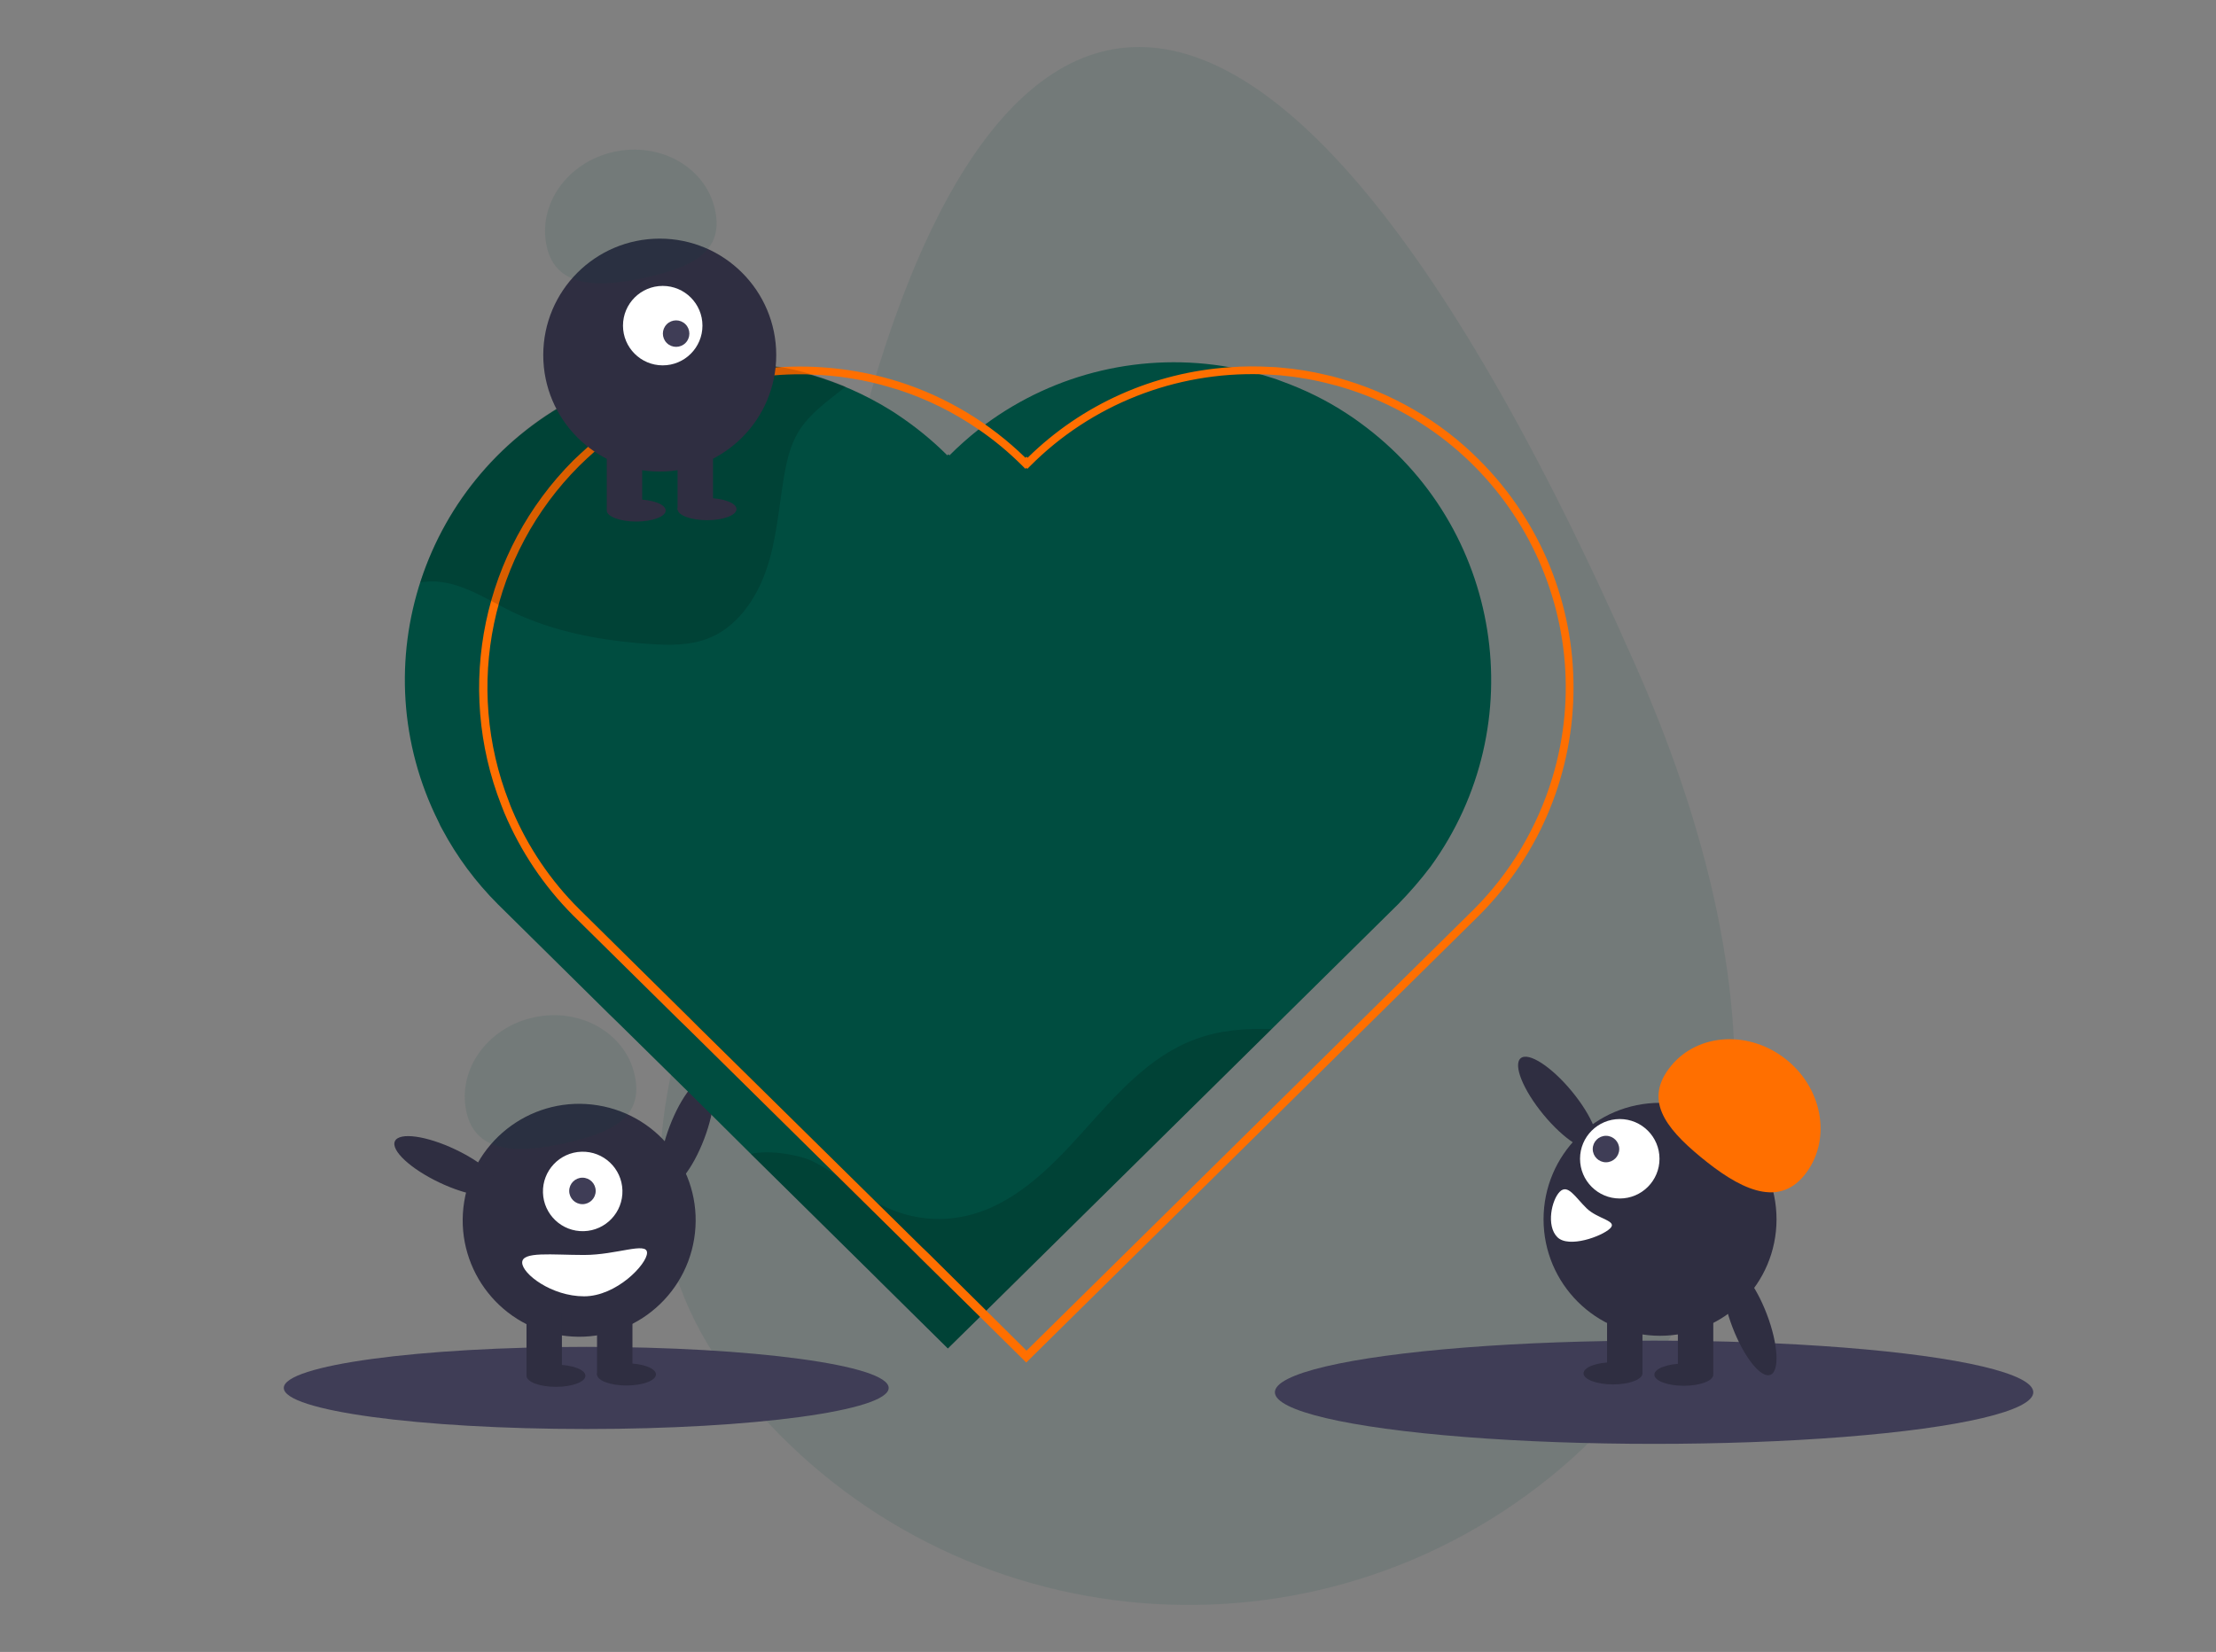 <?xml version="1.0" encoding="utf-8"?>
<!-- Generator: Adobe Illustrator 25.4.1, SVG Export Plug-In . SVG Version: 6.00 Build 0)  -->
<svg version="1.1" id="b3c5850d-3d23-4aad-a12c-b5e8440d4fde"
	 xmlns="http://www.w3.org/2000/svg" xmlns:xlink="http://www.w3.org/1999/xlink" x="0px" y="0px" viewBox="0 0 819.9 611.3"
	 style="enable-background:new 0 0 819.9 611.3;" xml:space="preserve">
<rect x="0" y="0" width="819.9" height="611.3" fill="#808080" stroke="none"/>
<style type="text/css">
	.st0{opacity:0.1;fill:#004D40;}
	.st1{fill:#3F3D56;}
	.st2{fill:#2F2E41;}
	.st3{fill:#FFFFFF;}
	.st4{fill:#004D40;}
	.st5{opacity:0.15;enable-background:new    ;}
	.st6{fill:#FF6F00;}
</style>
<path class="st0" d="M605.6,247.3C653,354.9,664.9,473,573.3,546.8s-225.7,59.3-299.5-32.3s11.2-183.8,32.3-299.5
	C349-20.1,458.4-87.1,605.6,247.3z"/>
<ellipse class="st1" cx="216.9" cy="513.6" rx="111.9" ry="15.2"/>
<ellipse class="st1" cx="612" cy="515.2" rx="140.3" ry="19.1"/>
<ellipse transform="matrix(0.357 -0.934 0.934 0.357 -228.04 506.927)" class="st2" cx="254.2" cy="419.1" rx="21.5" ry="6.8"/>
<ellipse transform="matrix(0.16 -0.987 0.987 0.16 -265.743 590.918)" class="st2" cx="214.4" cy="451.6" rx="43.1" ry="43.1"/>
<rect x="194.8" y="485.4" class="st2" width="13.1" height="23.4"/>
<rect x="220.9" y="485.4" class="st2" width="13.1" height="23.4"/>
<ellipse class="st2" cx="205.7" cy="509.1" rx="10.9" ry="4.1"/>
<ellipse class="st2" cx="231.8" cy="508.6" rx="10.9" ry="4.1"/>
<ellipse transform="matrix(1 -2.937368e-02 2.937368e-02 1 -12.853 6.52)" class="st3" cx="215.5" cy="440.7" rx="14.7" ry="14.7"/>
<circle class="st1" cx="215.5" cy="440.7" r="4.9"/>
<path class="st0" d="M172.6,411.6c-3.5-15.6,7.6-31.3,24.8-35.1s33.9,5.7,37.4,21.2s-7.9,21.3-25.1,25.2S176.1,427.2,172.6,411.6z"
	/>
<ellipse transform="matrix(0.428 -0.903 0.903 0.428 -295.204 396.561)" class="st2" cx="165.9" cy="431.6" rx="6.8" ry="21.5"/>
<path class="st3" d="M193.2,467.2c0,4.2,10.9,12.5,22.9,12.5s23.3-11.9,23.3-16.1s-11.3,0.8-23.3,0.8S193.2,463,193.2,467.2z"/>
<path class="st4" d="M517.3,334.6l-46.8,46.2L364.8,485.1l-2.1,2.1L350.7,499l-25-24.7l-2.2-2.2L277.8,427h0l-14.6-14.5l-8.6-8.5
	l-25.8-25.4l-3.5-3.4l-41.1-40.6c-8.2-8.2-15.1-17.5-20.5-27.6c-0.5-0.9-1-1.8-1.4-2.8c-29.1-58-5.7-128.6,52.4-157.7
	c22.4-11.2,47.7-15,72.4-10.8h0c0.4,0.1,0.8,0.1,1.1,0.2c4,0.7,8,1.6,11.9,2.8c10.3,3,20,7.3,29.1,12.9c1,0.6,1.9,1.2,2.8,1.8
	c6.6,4.4,12.8,9.4,18.5,15.1l0.4-0.4l0.4,0.4c3.4-3.4,7-6.6,10.8-9.6c0.8-0.6,1.7-1.3,2.5-1.9c26-19.2,58.7-26.8,90.5-21.1
	c4,0.7,8,1.6,11.9,2.8c1.3,0.4,2.6,0.8,3.9,1.2c1,0.3,2.1,0.7,3.1,1.1c8.6,3.1,16.8,7.1,24.4,12.1c1.7,1.1,3.3,2.2,4.9,3.4
	c52.5,38.2,64.1,111.7,26,164.2C525.6,325.6,521.6,330.2,517.3,334.6z"/>
<path class="st5" d="M470.5,380.8L364.8,485.1l-2.1,2.1L350.7,499l-25-24.7l-2.2-2.2L277.8,427c7.3-1.7,18.6,0.6,22.8,2.7
	c9.8,4.8,17.8,12.8,27.8,17.3c8.9,4,18.8,5.1,28.3,3.1c17.8-3.7,31.6-17.5,43.8-31.1c12.2-13.6,24.6-28.1,41.7-34.4
	C451.2,381.2,460.8,380.5,470.5,380.8z"/>
<path class="st6" d="M547.4,170.3c-14.5-14.6-32.7-25.1-52.5-30.5c-1.3-0.4-2.6-0.7-4-1c-5.7-1.4-11.5-2.3-17.4-2.8
	c-1-0.1-2-0.2-3.1-0.2c-5.1-0.3-10.3-0.3-15.4,0.1c-28.1,1.9-54.7,13.7-74.8,33.5l-0.4-0.4l-0.4,0.4c-13.2-12.9-29.2-22.5-46.7-28.1
	c-1-0.3-2-0.6-3-0.9c-13.5-3.9-27.6-5.4-41.6-4.5c-0.4,0-0.8,0-1.2,0.1c-25.7,2-50.1,12.3-69.4,29.4c-1.8,1.6-3.6,3.3-5.4,5
	c-33.4,33.5-43.9,83.5-26.6,127.6c0.4,0.9,0.7,1.9,1.1,2.8c6,14.2,14.6,27.1,25.5,38l38.9,38.4l3.1,3l84.2,83.1l2.2,2.2l22.1,21.8
	l17.1,16.9l167.6-165.5C593.8,292.1,593.8,216.8,547.4,170.3z M545.3,336.5L379.8,499.8l-14.9-14.8l-21.6-21.4l-2.2-2.1L258.4,380
	l-3-3l-41.1-40.6c-10.6-10.5-19-23-24.8-36.7c-0.4-0.9-0.8-1.9-1.1-2.8c-16.9-43-6.7-91.9,25.9-124.5c1.9-1.9,3.8-3.6,5.7-5.3h0
	c18.6-16.3,41.9-26.1,66.5-28.2c3.3-0.3,6.5-0.4,9.8-0.4c1.2,0,2.5,0,3.7,0.1c10,0.3,20,1.9,29.6,4.8c1,0.3,2,0.6,3,0.9
	c10.4,3.4,20.3,8.3,29.3,14.5c5.9,4,11.4,8.6,16.4,13.6l1.1,1.1l0.3-0.4l0.4,0.4l1.1-1.1c22.6-22.7,53.7-34.9,85.7-33.9
	c1.3,0,2.5,0.1,3.8,0.2c1,0.1,2,0.1,3.1,0.2c6.4,0.6,12.8,1.7,19.1,3.4c1.3,0.3,2.7,0.7,4,1.1c61.3,18.5,96,83.3,77.4,144.6
	C568.7,306.3,558.8,323,545.3,336.5z"/>
<path class="st5" d="M312.9,143.1c-6.4,5.1-13.3,9.8-17.5,16.7c-3.1,5.1-4.4,11.1-5.4,17c-1.9,11.4-2.7,23.2-6.5,34.1
	c-3.8,11-11.1,21.5-21.9,25.5c-6.7,2.5-14.1,2.4-21.3,1.9c-17.7-1.2-35.5-4.4-51.4-12.2c-8.9-4.4-17.5-10.2-27.4-10.9
	c-2-0.1-4,0-6,0.3c17.8-55.7,73.9-89.8,131.6-80h0c0.4,0.1,0.8,0.1,1.1,0.2c4,0.7,8,1.6,11.9,2.8
	C304.4,139.8,308.7,141.3,312.9,143.1z"/>
<circle class="st2" cx="244.1" cy="131.4" r="43.1"/>
<rect x="224.5" y="165.2" class="st2" width="13.1" height="23.4"/>
<rect x="250.7" y="165.2" class="st2" width="13.1" height="23.4"/>
<ellipse class="st2" cx="235.4" cy="188.9" rx="10.9" ry="4.1"/>
<ellipse class="st2" cx="261.6" cy="188.4" rx="10.9" ry="4.1"/>
<circle class="st3" cx="245.2" cy="120.5" r="14.7"/>
<ellipse transform="matrix(0.707 -0.707 0.707 0.707 -14.048 213.03)" class="st1" cx="250.2" cy="123.5" rx="4.9" ry="4.9"/>
<path class="st0" d="M202.3,91.3c-3.5-15.6,7.6-31.3,24.8-35.1s33.9,5.7,37.4,21.2s-7.9,21.3-25.1,25.2S205.8,106.9,202.3,91.3z"/>
<ellipse transform="matrix(0.771 -0.636 0.636 0.771 -127.929 460.224)" class="st2" cx="576.7" cy="408.2" rx="6.8" ry="21.5"/>
<circle class="st2" cx="614.2" cy="451.2" r="43.1"/>
<rect x="620.8" y="485" class="st2" width="13.1" height="23.4"/>
<rect x="594.6" y="485" class="st2" width="13.1" height="23.4"/>
<ellipse class="st2" cx="623" cy="508.7" rx="10.9" ry="4.1"/>
<ellipse class="st2" cx="596.8" cy="508.2" rx="10.9" ry="4.1"/>
<path class="st6" d="M629.3,428.2c-13.6-11.2-21.1-21.5-11-33.8s29.4-13.2,43-2s16.3,30.3,6.2,42.6S642.9,439.4,629.3,428.2z"/>
<circle class="st3" cx="599.3" cy="428.8" r="14.7"/>
<circle class="st1" cx="594.2" cy="425.2" r="4.9"/>
<path class="st3" d="M577.1,441c-3,3-5.1,12.6-0.9,16.8s16.5-0.3,19.5-3.2s-4.5-3.4-8.7-7.5S580.1,438,577.1,441z"/>
<ellipse transform="matrix(0.934 -0.357 0.357 0.934 -131.8 263.354)" class="st2" cx="647.4" cy="488.7" rx="6.8" ry="21.5"/>
</svg>
